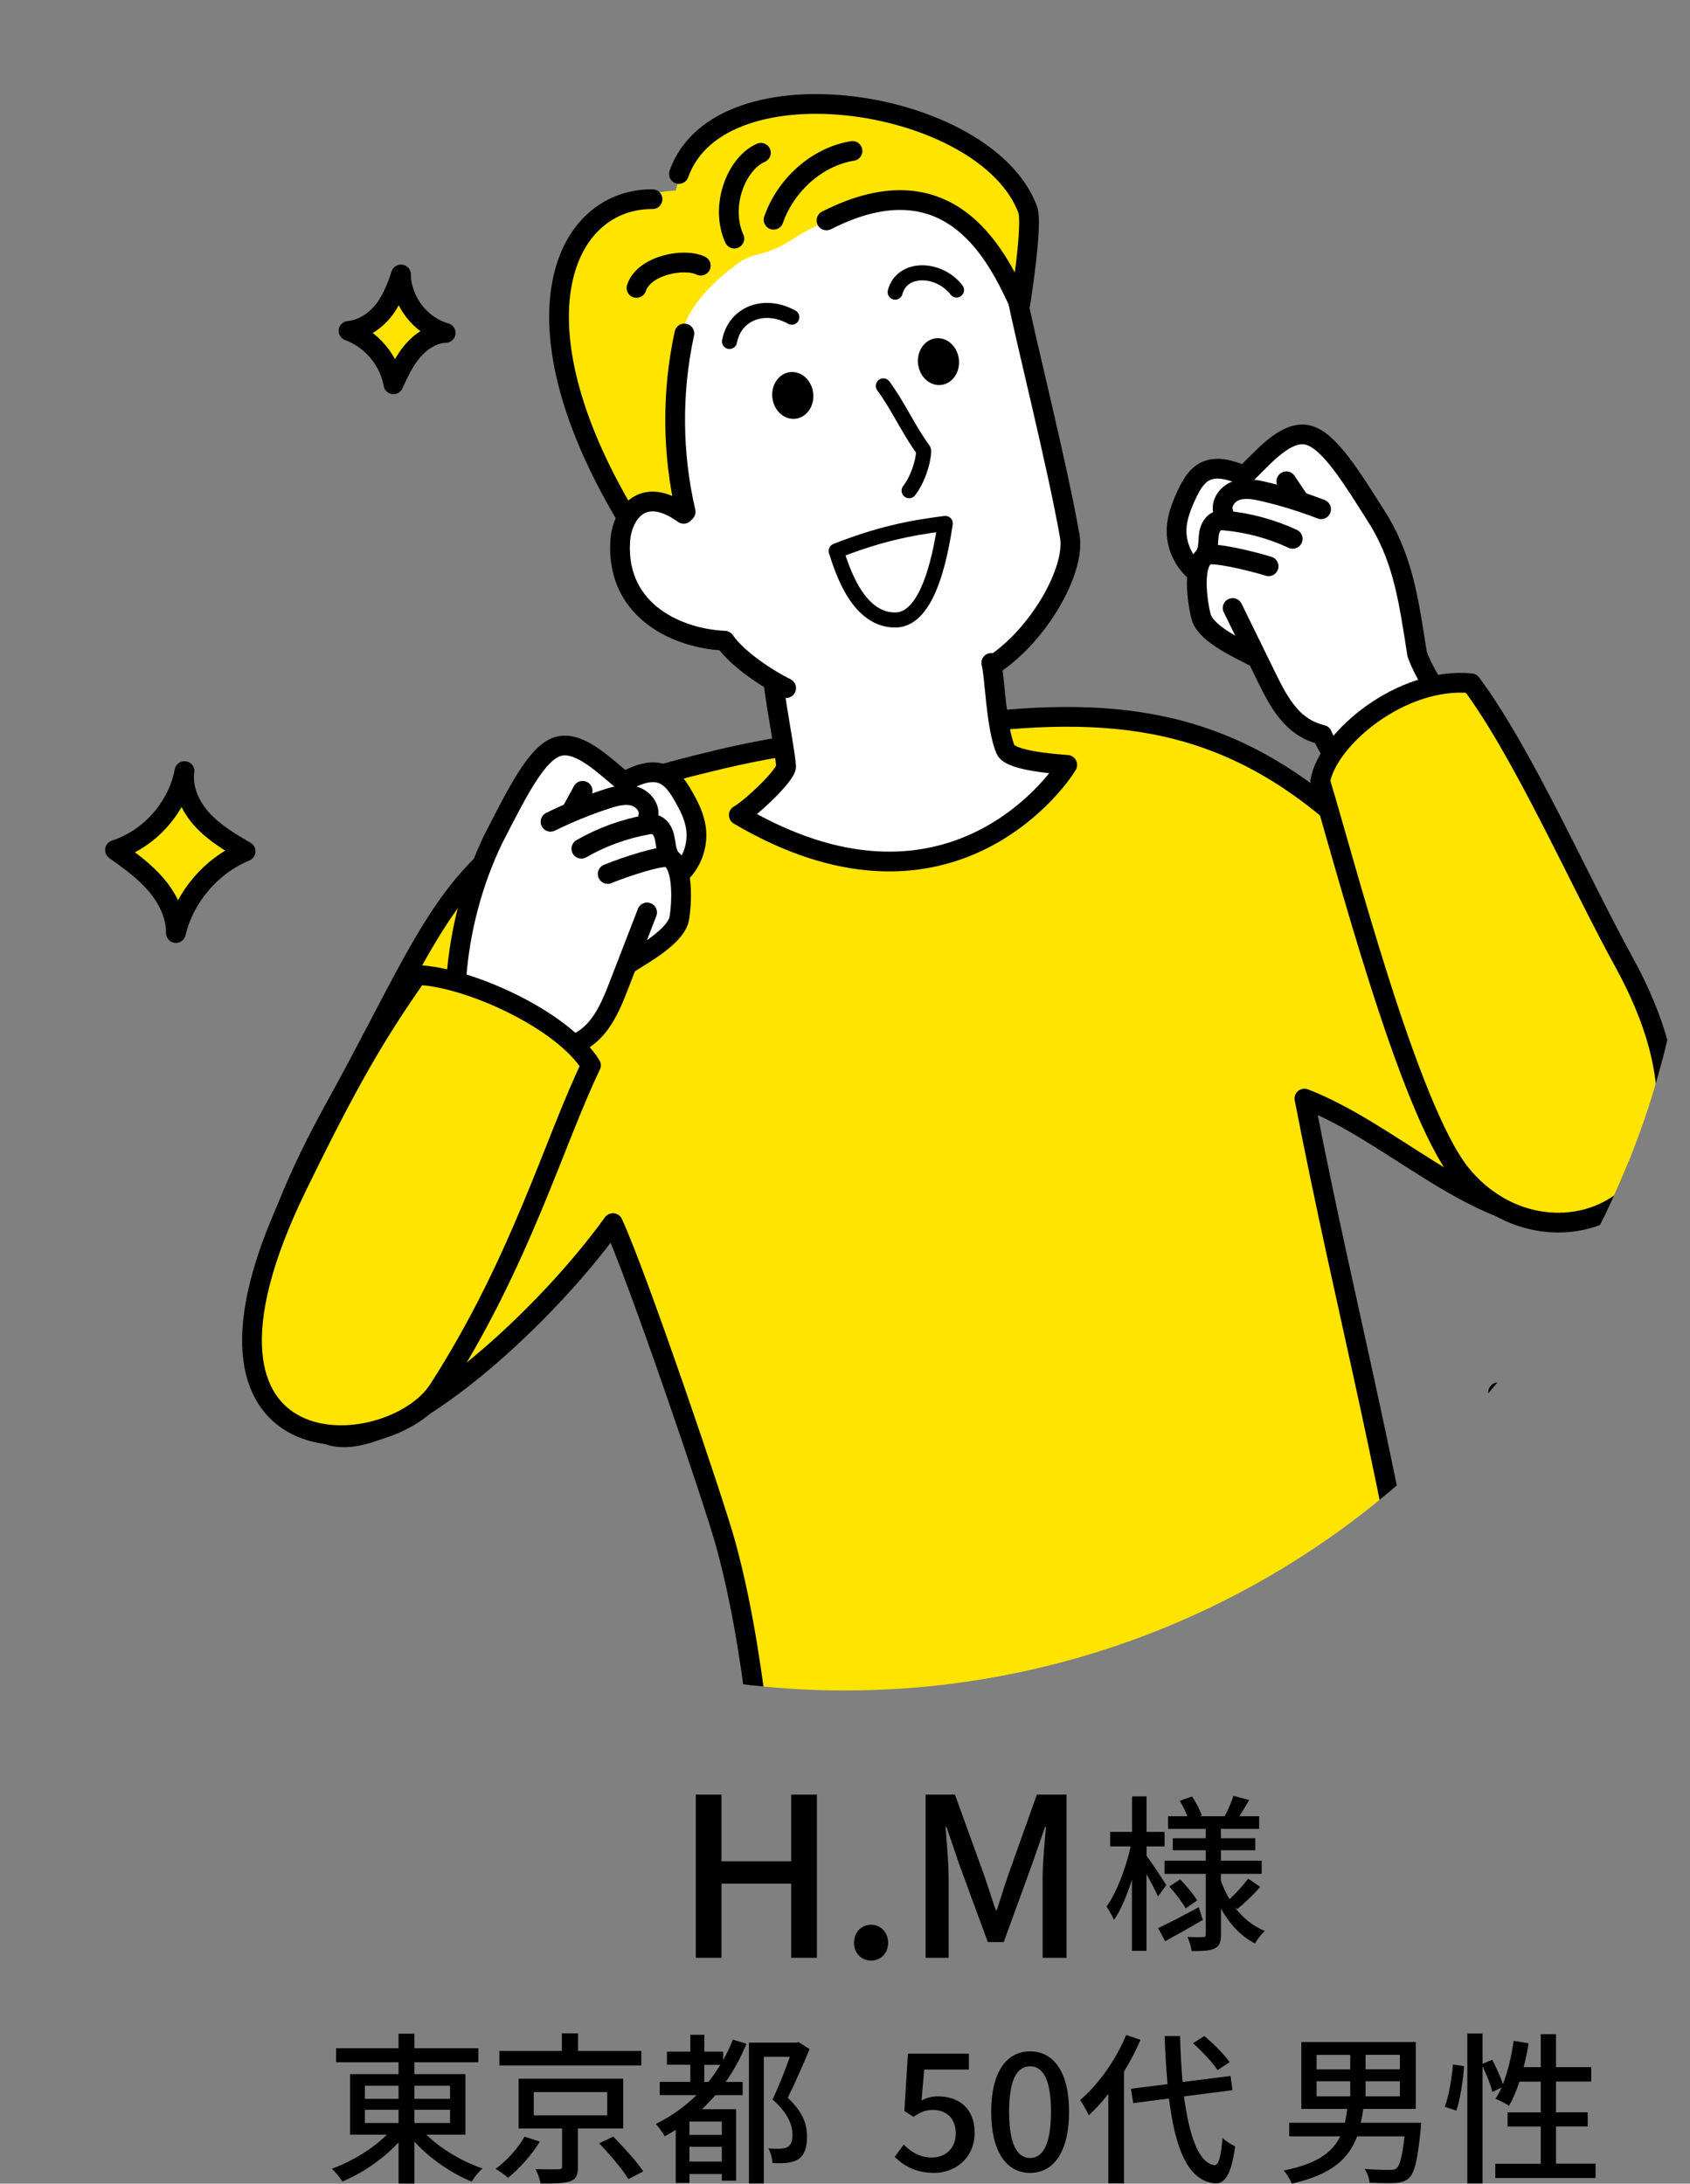<?xml version="1.0" encoding="UTF-8"?>
<svg id="_レイヤー_2" data-name="レイヤー 2" xmlns="http://www.w3.org/2000/svg" xmlns:xlink="http://www.w3.org/1999/xlink" viewBox="0 0 213.11 275.3">
  <rect x="0" y="0" width="213.11" height="275.3" fill="#808080" stroke="none"/>
  <defs>
    <style>
      .cls-1, .cls-2, .cls-3 {
        fill: none;
      }

      .cls-4, .cls-2 {
        stroke-width: 2.49px;
      }

      .cls-4, .cls-2, .cls-5, .cls-3 {
        stroke: #000;
        stroke-linecap: round;
        stroke-linejoin: round;
      }

      .cls-4, .cls-6 {
        fill: #ffe400;
      }

      .cls-7 {
        clip-path: url(#clippath);
      }

      .cls-8, .cls-5 {
        fill: #fff;
      }

      .cls-5, .cls-3 {
        stroke-width: 1.9px;
      }
    </style>
    <clipPath id="clippath">
      <circle class="cls-1" cx="106.56" cy="106.56" r="106.56"/>
    </clipPath>
  </defs>
  <g id="_レイヤー_1-2" data-name="レイヤー 1">
    <g>
      <g>
        <g>
          <path d="m53.76,269.11c1.81,1.79,4.56,3.42,7.09,4.27-.47.39-1.07,1.15-1.38,1.65-2.54-1.03-5.28-2.91-7.21-5.03v5.28h-2v-5.19c-1.92,2.08-4.58,3.9-7.09,4.93-.31-.49-.89-1.22-1.32-1.61,2.47-.89,5.15-2.49,6.93-4.29h-4.64v-7.63h6.12v-1.5h-7.88v-1.77h7.88v-1.83h2v1.83h8.06v1.77h-8.06v1.5h6.43v7.63h-4.93Zm-7.75-4.51h4.25v-1.65h-4.25v1.65Zm0,3.05h4.25v-1.67h-4.25v1.67Zm6.25-4.7v1.65h4.49v-1.65h-4.49Zm4.49,3.03h-4.49v1.67h4.49v-1.67Z"/>
          <path d="m68.08,269.98c-.99,1.63-2.56,3.42-4.02,4.58-.41-.39-1.11-.87-1.57-1.13,1.44-1.03,2.91-2.7,3.65-4.06l1.94.62Zm12.78-9.59h-17.89v-1.83h7.88v-2.21h2.04v2.21h7.98v1.83Zm-7.98,7.94v4.84c0,1.03-.23,1.57-1.01,1.83-.78.27-1.98.29-3.71.27-.08-.54-.37-1.28-.62-1.81,1.24.04,2.54.04,2.87.02.37,0,.47-.08.47-.35v-4.8h-5.48v-6.27h13.19v6.27h-5.71Zm-5.57-1.65h9.26v-2.93h-9.26v2.93Zm10.02,2.68c1.3,1.32,2.99,3.17,3.79,4.39l-1.88.97c-.72-1.2-2.35-3.13-3.69-4.51l1.77-.84Z"/>
          <path d="m94.13,257.67c-.72,1.75-1.59,3.34-2.62,4.8h2.14v1.67h-3.44c-.54.62-1.11,1.22-1.69,1.77h4.31v9.01h-1.81v-.84h-4.08v1.13h-1.73v-6.7c-.45.27-.91.56-1.4.82-.19-.41-.78-1.2-1.11-1.57,1.9-.93,3.65-2.16,5.13-3.63h-4.64v-1.67h3.86v-2.16h-2.95v-1.65h2.95v-2.12h1.77v2.12h2.37v1.07c.45-.8.87-1.67,1.22-2.58l1.73.52Zm-3.11,9.79h-4.08v1.69h4.08v-1.69Zm0,5.05v-1.86h-4.08v1.86h4.08Zm-1.69-10.04c.56-.68,1.03-1.4,1.5-2.16h-2.02v2.16h.52Zm12.76-4.14c-.8,1.94-1.83,4.29-2.76,6.14,1.98,1.83,2.43,3.44,2.43,4.84.02,1.38-.31,2.37-1.07,2.89-.37.25-.87.39-1.4.47-.54.06-1.22.06-1.88.02-.02-.52-.23-1.36-.52-1.85.6.06,1.13.06,1.55.04.35-.02.68-.08.91-.23.43-.25.58-.78.58-1.53,0-1.22-.58-2.74-2.51-4.43.76-1.61,1.61-3.75,2.18-5.38h-3.28v15.96h-1.88v-17.75h5.96l.29-.08,1.4.89Z"/>
        </g>
        <g>
          <path d="m87.74,226.25h3.24v8.4h8.79v-8.4h3.24v20.57h-3.24v-9.35h-8.79v9.35h-3.24v-20.57Z"/>
          <path d="m107.69,244.94c0-1.34.95-2.29,2.15-2.29s2.15.95,2.15,2.29-.95,2.23-2.15,2.23-2.15-.92-2.15-2.23Z"/>
          <path d="m116.71,226.25h3.71l3.77,10.41c.47,1.37.89,2.76,1.37,4.13h.14c.47-1.37.87-2.76,1.34-4.13l3.71-10.41h3.74v20.57h-3.01v-10.16c0-1.84.25-4.49.42-6.36h-.11l-1.65,4.74-3.57,9.8h-2.01l-3.6-9.8-1.62-4.74h-.11c.14,1.87.39,4.52.39,6.36v10.16h-2.9v-20.57Z"/>
          <path d="m146.02,239.08c-.28-.66-.89-1.81-1.45-2.8v9.66h-1.83v-8.98c-.64,2.02-1.42,3.89-2.27,5.1-.19-.53-.66-1.27-.93-1.7,1.25-1.74,2.46-4.89,3.04-7.58h-2.59v-1.83h2.76v-4.48h1.83v4.48h2.27v1.83h-2.27v1.17c.57.76,2.15,3.14,2.49,3.7l-1.04,1.44Zm5.65,2.97c-1.59.93-3.33,1.91-4.74,2.68l-.89-1.66c1.32-.59,3.23-1.61,5.12-2.63l.51,1.61Zm4.06-1.59c.98,1.32,2.25,2.36,3.76,2.97-.38.36-.98,1.1-1.23,1.59-1.81-.93-3.23-2.49-4.29-4.4v3.25c0,.96-.19,1.47-.81,1.78-.62.3-1.57.32-2.89.32-.06-.49-.3-1.3-.53-1.78.83.04,1.7.04,1.97.02.26,0,.34-.08.34-.34v-7.63h-5.2v-1.66h5.2v-1.32h-4.16v-1.51h4.16v-1.19h-4.76v-1.59h2.44c-.23-.62-.62-1.36-.96-1.95l1.55-.53c.51.74,1.02,1.74,1.23,2.4l-.23.08h3.12c.38-.72.87-1.83,1.1-2.57l1.98.53c-.42.72-.85,1.44-1.23,2.04h2.49v1.59h-4.82v1.19h4.33v1.51h-4.33v1.32h5.14v1.66h-5.14v.89c.3.81.66,1.59,1.08,2.31.81-.74,1.78-1.81,2.36-2.61l1.51,1.06c-.89,1.02-2.02,2.08-2.87,2.78l-.32-.23Zm-6.92-3.53c.79.81,1.72,1.91,2.15,2.66l-1.45,1c-.4-.74-1.29-1.91-2.06-2.76l1.36-.89Z"/>
        </g>
        <g>
          <path d="m112.83,271.92l1.13-1.55c.87.87,1.96,1.63,3.55,1.63,1.71,0,3.01-1.15,3.01-3.03s-1.15-2.97-2.89-2.97c-.97,0-1.55.29-2.43.87l-1.16-.74.45-7.22h7.69v2h-5.63l-.35,3.9c.66-.33,1.26-.52,2.08-.52,2.54,0,4.62,1.42,4.62,4.6s-2.45,5.05-5.11,5.05c-2.39,0-3.9-.97-4.97-2.02Z"/>
          <path d="m124.99,266.23c0-4.97,1.9-7.61,4.91-7.61s4.91,2.66,4.91,7.61-1.88,7.71-4.91,7.71-4.91-2.74-4.91-7.71Zm7.54,0c0-4.25-1.09-5.73-2.64-5.73s-2.64,1.48-2.64,5.73,1.09,5.83,2.64,5.83,2.64-1.59,2.64-5.83Z"/>
          <path d="m143.82,257.16c-.58,1.36-1.3,2.72-2.08,4v14.1h-1.98v-11.28c-.78,1.01-1.61,1.92-2.47,2.7-.19-.47-.76-1.48-1.09-1.92,2.29-1.94,4.49-5.03,5.81-8.2l1.81.6Zm5.48,7.13c.66,5.05,1.9,8.45,3.85,8.68.52.02.83-1.11,1.01-3.44.37.39,1.22.91,1.59,1.05-.47,3.73-1.42,4.74-2.51,4.68-3.44-.29-5.05-4.37-5.83-10.7l-4.51.58-.29-1.81,4.62-.58c-.17-1.88-.29-3.9-.37-6.06h1.94c.06,2.06.17,4.02.33,5.79l6.04-.76.25,1.79-6.1.78Zm4.23-3.3c-.6-.95-1.94-2.37-3.09-3.4l1.42-.91c1.18.97,2.54,2.35,3.2,3.3l-1.53,1.01Z"/>
          <path d="m179.15,268.41c-.37,3.83-.76,5.48-1.44,6.14-.47.45-1.01.6-1.79.66-.66.04-1.92.02-3.22-.04-.04-.52-.29-1.26-.62-1.73,1.3.1,2.62.12,3.13.12.43,0,.68-.02.89-.21.43-.37.74-1.53,1.01-4.02h-5.98c-1.01,2.76-3.15,4.82-8.25,5.96-.17-.52-.64-1.26-1.01-1.65,4.27-.85,6.18-2.33,7.13-4.31h-6.43v-1.71h7.03c.12-.56.21-1.15.29-1.75h-5.79v-8.43h14.43v8.43h-6.62c-.08.6-.19,1.2-.31,1.75h7.61l-.06.78Zm-13.13-7.52h4.25v-1.83h-4.25v1.83Zm0,3.4h4.25v-1.9h-4.25v1.9Zm10.51-5.24h-4.33v1.83h4.33v-1.83Zm0,3.34h-4.33v1.9h4.33v-1.9Z"/>
          <path d="m182.19,265.59c.52-1.38.89-3.65,1.03-5.32l1.4.21c-.1,1.69-.47,4.08-.97,5.61l-1.46-.49Zm19.01,7.19v1.81h-12.64v-1.81h5.73v-4.68h-4.18v-1.79h4.18v-3.88h-2.68c-.39,1.15-.84,2.21-1.32,3.05-.39-.27-1.24-.7-1.71-.89.27-.41.54-.89.76-1.42l-1.15.56c-.19-.82-.72-2.14-1.24-3.24v14.78h-1.92v-18.9h1.92v3.81l1.22-.5c.52.97,1.09,2.23,1.34,3.09.64-1.61,1.09-3.55,1.36-5.48l1.88.31c-.14,1.03-.37,2.04-.62,3.01h2.16v-4.16h1.92v4.16h4.45v1.81h-4.45v3.88h4v1.79h-4v4.68h4.99Z"/>
        </g>
      </g>
      <g class="cls-7">
        <g>
          <path class="cls-4" d="m181.18,222.35c-10.38,7.17-72.63,7.85-82.06,7.04-3.5-.3-2.76-16.9-7.58-34.63-1.45-5.33-11.29-34.2-14.25-40.56-9.59,13.29-28.34,29.54-35.92,26.67-15.01-5.67-7.88-25.38.85-41.18,15.5-28.03,14.68-35.93,48.6-43.97,10.72-2.54,18.3-2.77,28.91-4.2,20.26-2.72,35.19-1.46,50.91,13.32,12.87,9.3,25.17,20.35,31.65,34.85,1,2.23,1.86,4.6,1.82,7.05s-1.14,5-3.28,6.19c-1.4.78-3.06.91-4.66.84-10.84-.45-20.86-11.08-31.68-15.27,5.49,28.32,10.89,46.65,16.69,83.84Z"/>
          <path class="cls-8" d="m134.63,96.01c-2.1-.64-7.3.35-8.23-1.64-1.68-3.62-.88-5.14-1.33-9.1,5.62-4.46,10.56-14.59,10.24-16.82-1.25-8.67-6.22-26.58-7.15-31.01-5.15-9.23-11.37-16.4-21.99-9.33-22.04-8.21-24.01,19.87-20.27,36.61-10.95-6.85-11.65,16.73,5.83,16.64,1.72,2.02,3.72,3.8,6.01,5.16.48,3.21,1.48,6.46,1.5,9.75-1.2,2.06-3.4,4.02-4.91,5.86-.27.32-.56.66-.74,1.23,6.64,3.18,16.52,6.9,25.76,4.44,4.91-1.31,13.12-7.46,15.26-11.78Z"/>
          <path class="cls-6" d="m128.69,37.34c.54-2.41,1.32-6.46,1.58-8.92,1.28-11.94-39.74-26.05-45.05-4.41-23.37,1.57-14.85,31.67-5.52,41.41.92-1.67,3.94-3.4,6.43-.77-2.19-7.31-1.11-15.15-.12-22.4.63-4.61,6.89-8.98,7.59-9.4s1.41-.61,2.15-.81c3.81-1.04,4.16-2.32,7.82-3.81,1.67-.68,13.19-10.06,25.11,9.1Z"/>
          <path class="cls-2" d="m86.21,64.78c-5.31-3.83-7.84.2-8.01,3.56-.47,8.91,7.56,12.21,13.18,12.43,1.71,2.46,5.62,4.93,7.75,5.98"/>
          <path class="cls-2" d="m128.34,37.77c.76,4.09,5.07,21.21,6.56,29.84.75,4.32-4.02,12.62-9.77,16.28"/>
          <path class="cls-2" d="m82.28,25.11c-11.04-.06-18.25,14.94-3.34,39.97"/>
          <path class="cls-2" d="m85.61,21.93c5.18-14.68,38.73-9.56,43.98,4.48.7,1.88-.96,12.11-.96,12.11-2.56-5.41-8.36-18.91-24.41-10.73"/>
          <path class="cls-2" d="m86.46,64.52c-1.71-7.36-1.76-15.1-.16-22.48"/>
          <path class="cls-2" d="m97.55,27.7c1.47-4.24,5.34-7.92,9.95-8.67"/>
          <path class="cls-2" d="m88.37,33.49c-2.16-1.03-7.18-.03-8.11,2.81"/>
          <path class="cls-2" d="m95.95,19.26c-3.11,1.36-5.2,6.74-3.35,10.82"/>
          <path class="cls-2" d="m97.57,86.34c.49,3.79,1.34,7.88,1.56,10.25.1,1.07-4.59,5.45-5.97,6.17,25.95,15.29,40.02-3.92,41.42-6.33-1.53-.12-7.18-.51-7.78-1.93-1.24-2.93-1.35-9.38-1.8-10.93"/>
          <path class="cls-8" d="m54.72,128.28c-.04.1-.07.19-.11.29l2.91-4.98c.46-6.4,2.06-12.31,4.65-17.75,3.09-6,5.48-10.85,8.12-11.71,2.97-.97,6.68,3.23,8.43,4.39,1.51-.77,3.26-1.56,4.83-.94,1.17.46,1.93,1.59,2.56,2.68.76,1.31,1.46,2.69,1.66,4.19.26,1.98-.42,4.07-2.08,6.06.39,3.24.09,7.23-2.81,8.73-1,.52-2.21.65-3.05,1.4-.45.39-.75.93-1.02,1.46-1.67,3.25-2.89,7.15-6.13,8.83-.51.26-1.06.47-1.45.88-1.16,1.23-.27,3.51-1.41,4.77-5.08-3.27-10.38-6.19-15.11-8.3Z"/>
          <path class="cls-2" d="m54.72,128.28c-.04.1-.07.19-.11.29l2.91-4.98c.46-6.4,2.06-12.31,4.65-17.75,3.09-6,5.48-10.85,8.12-11.71,2.97-.97,6.68,3.23,8.43,4.39,1.51-.77,3.26-1.56,4.83-.94,1.17.46,1.93,1.59,2.56,2.68.76,1.31,1.46,2.69,1.66,4.19.26,1.98-.42,4.07-1.82,5.51"/>
          <path class="cls-2" d="m72.14,102.13l1.33-2.43"/>
          <path class="cls-2" d="m69.42,103.6c2.27-1.11,4.61-2.07,7.01-2.85,1.13-.37,2.34-.71,3.49-.4s2.14,1.49,1.81,2.63"/>
          <path class="cls-2" d="m73.31,107c2.55-1.47,5.36-2.49,8.26-3.02.31-.06.63-.11.94-.04.73.17,1.14.94,1.3,1.67s.16,1.51.51,2.17"/>
          <path class="cls-2" d="m76.63,110.18c2.24-.91,6.85-2.44,7.72-2.06,2.14.94,1.5,7.09,1.24,7.93-.67,2.13-4.39,4.2-6.08,5.28"/>
          <path class="cls-2" d="m81.6,115.03c-1.14,2.95-2.28,5.89-3.42,8.84-.62,1.61-1.25,3.23-2.18,4.67s-2.22,2.72-4.27,3.4c-.73,2.33-3.69,7.51-3.93,8.57"/>
          <path class="cls-4" d="m74.52,134.31c-3.61-5.82-15.56-11.17-21.9-11.39-5.31,7.55-8.84,13.66-15.23,26.79-17.79,36.59,11.84,34.91,17.92,25.46,10.34-16.09,14.54-31.17,19.21-40.86Z"/>
          <path class="cls-8" d="m181.9,89.4c.04.09-1.88-4.75-2.99-6.32-1.01-6.34-1.78-12.13-4.91-17.28-3.51-5.76-6.41-10.33-9.11-10.96-3.04-.71-6.37,3.79-8.01,5.11-1.57-.64-3.38-1.27-4.9-.52-1.44.71-3.51,5.11-3.61,7.22s.78,4.02,2.6,5.86c-.95,9.04,7.23,9.26,7.23,9.26,1.94,3.09,2.99,10.52,8.97,11.19.57.06,1.37,2.54,2.71,4.96,4.77-3.7,7.5-6.02,12.02-8.53Z"/>
          <path class="cls-2" d="m182.11,88.56c.04.09-2.51-3.49-3.41-6.11-1.01-6.34-1.65-11.46-4.7-16.65-3.6-5.71-6.41-10.33-9.11-10.96-3.04-.71-6.37,3.79-8.01,5.11-1.57-.64-3.38-1.27-4.9-.52-1.13.56-1.78,1.75-2.32,2.89-.64,1.37-1.22,2.81-1.29,4.32-.09,2,.78,4.02,2.29,5.33"/>
          <path class="cls-2" d="m163.75,62.98l-1.54-2.3"/>
          <path class="cls-2" d="m166.59,64.2c-2.36-.91-4.78-1.66-7.23-2.23-1.16-.27-2.39-.5-3.51-.1s-2,1.67-1.57,2.78"/>
          <path class="cls-2" d="m163.01,67.93c-2.67-1.24-5.56-2.02-8.49-2.3-.31-.03-.64-.05-.94.04-.71.23-1.06,1.04-1.15,1.78s-.03,1.52-.31,2.21"/>
          <path class="cls-2" d="m159.97,71.39c-2.31-.71-7.04-1.84-7.87-1.38-2.05,1.12-.88,7.2-.55,8.01.85,2.06,4.74,3.8,6.52,4.73"/>
          <path class="cls-2" d="m155.44,76.65c1.39,2.84,2.78,5.67,4.17,8.51.76,1.55,1.52,3.1,2.58,4.46s2.45,2.52,4.54,3.02c.93,2.25,4.33,7.17,4.66,8.2"/>
          <path class="cls-4" d="m166.48,98.49c.93-5.38,10.26-13.2,19.03-12.35,6.53,8.74,13.64,24.92,19.25,35.11,16.55,30.06-9.15,40.9-20.57,26.72-6.62-8.23-14.78-39.87-17.71-49.48Z"/>
          <path class="cls-3" d="m111.39,48.65c1.97,2.69,3.08,5.38,5.05,8.07.16.22-.27,3.16-1.8,5.14"/>
          <path class="cls-3" d="m99.85,39.99c-3.41-1.9-7.18-.52-7.86,3.06"/>
          <path class="cls-3" d="m112.88,36.83c.83-3.23,5.5-3.17,7.74-.27"/>
          <path class="cls-5" d="m119.2,65.99c-4.76.6-8.5,1.42-13.76,3.47.8,2.52,2.8,8.79,7.52,8.7,4.39-.08,5.78-9.3,6.24-12.17Z"/>
          <ellipse cx="99.97" cy="49.84" rx="2.59" ry="2.96" transform="translate(-5.04 11.76) rotate(-6.56)"/>
          <ellipse cx="118.35" cy="45.58" rx="2.59" ry="2.96" transform="translate(-4.44 13.83) rotate(-6.56)"/>
          <path class="cls-4" d="m50.57,34.6c.02,3.32,2.43,6.48,5.63,7.37-1.62.07-3.1,1.03-4.16,2.27s-1.75,2.73-2.43,4.21c-.53-3.03-2.77-5.7-5.66-6.74,1.81-.16,3.45-1.27,4.54-2.73s1.69-3.23,2.07-4.37Z"/>
          <path class="cls-4" d="m195.28,168.21c.13,3.32,2.64,6.4,5.87,7.19-1.62.12-3.07,1.13-4.08,2.4s-1.66,2.79-2.29,4.28c-.63-3.01-2.95-5.6-5.87-6.55,1.81-.21,3.41-1.38,4.45-2.88s1.58-3.28,1.93-4.44Z"/>
          <path class="cls-4" d="m23.27,97.21c-.32,2.23.72,4.49,2.25,6.15s3.5,2.83,5.45,3.97c-4.33,1.79-7.7,5.74-8.79,10.3.02-2.26-1.05-4.41-2.52-6.12s-3.32-3.04-5.16-4.35c4.44-1.43,7.94-5.46,8.76-9.95Z"/>
        </g>
      </g>
    </g>
  </g>
</svg>